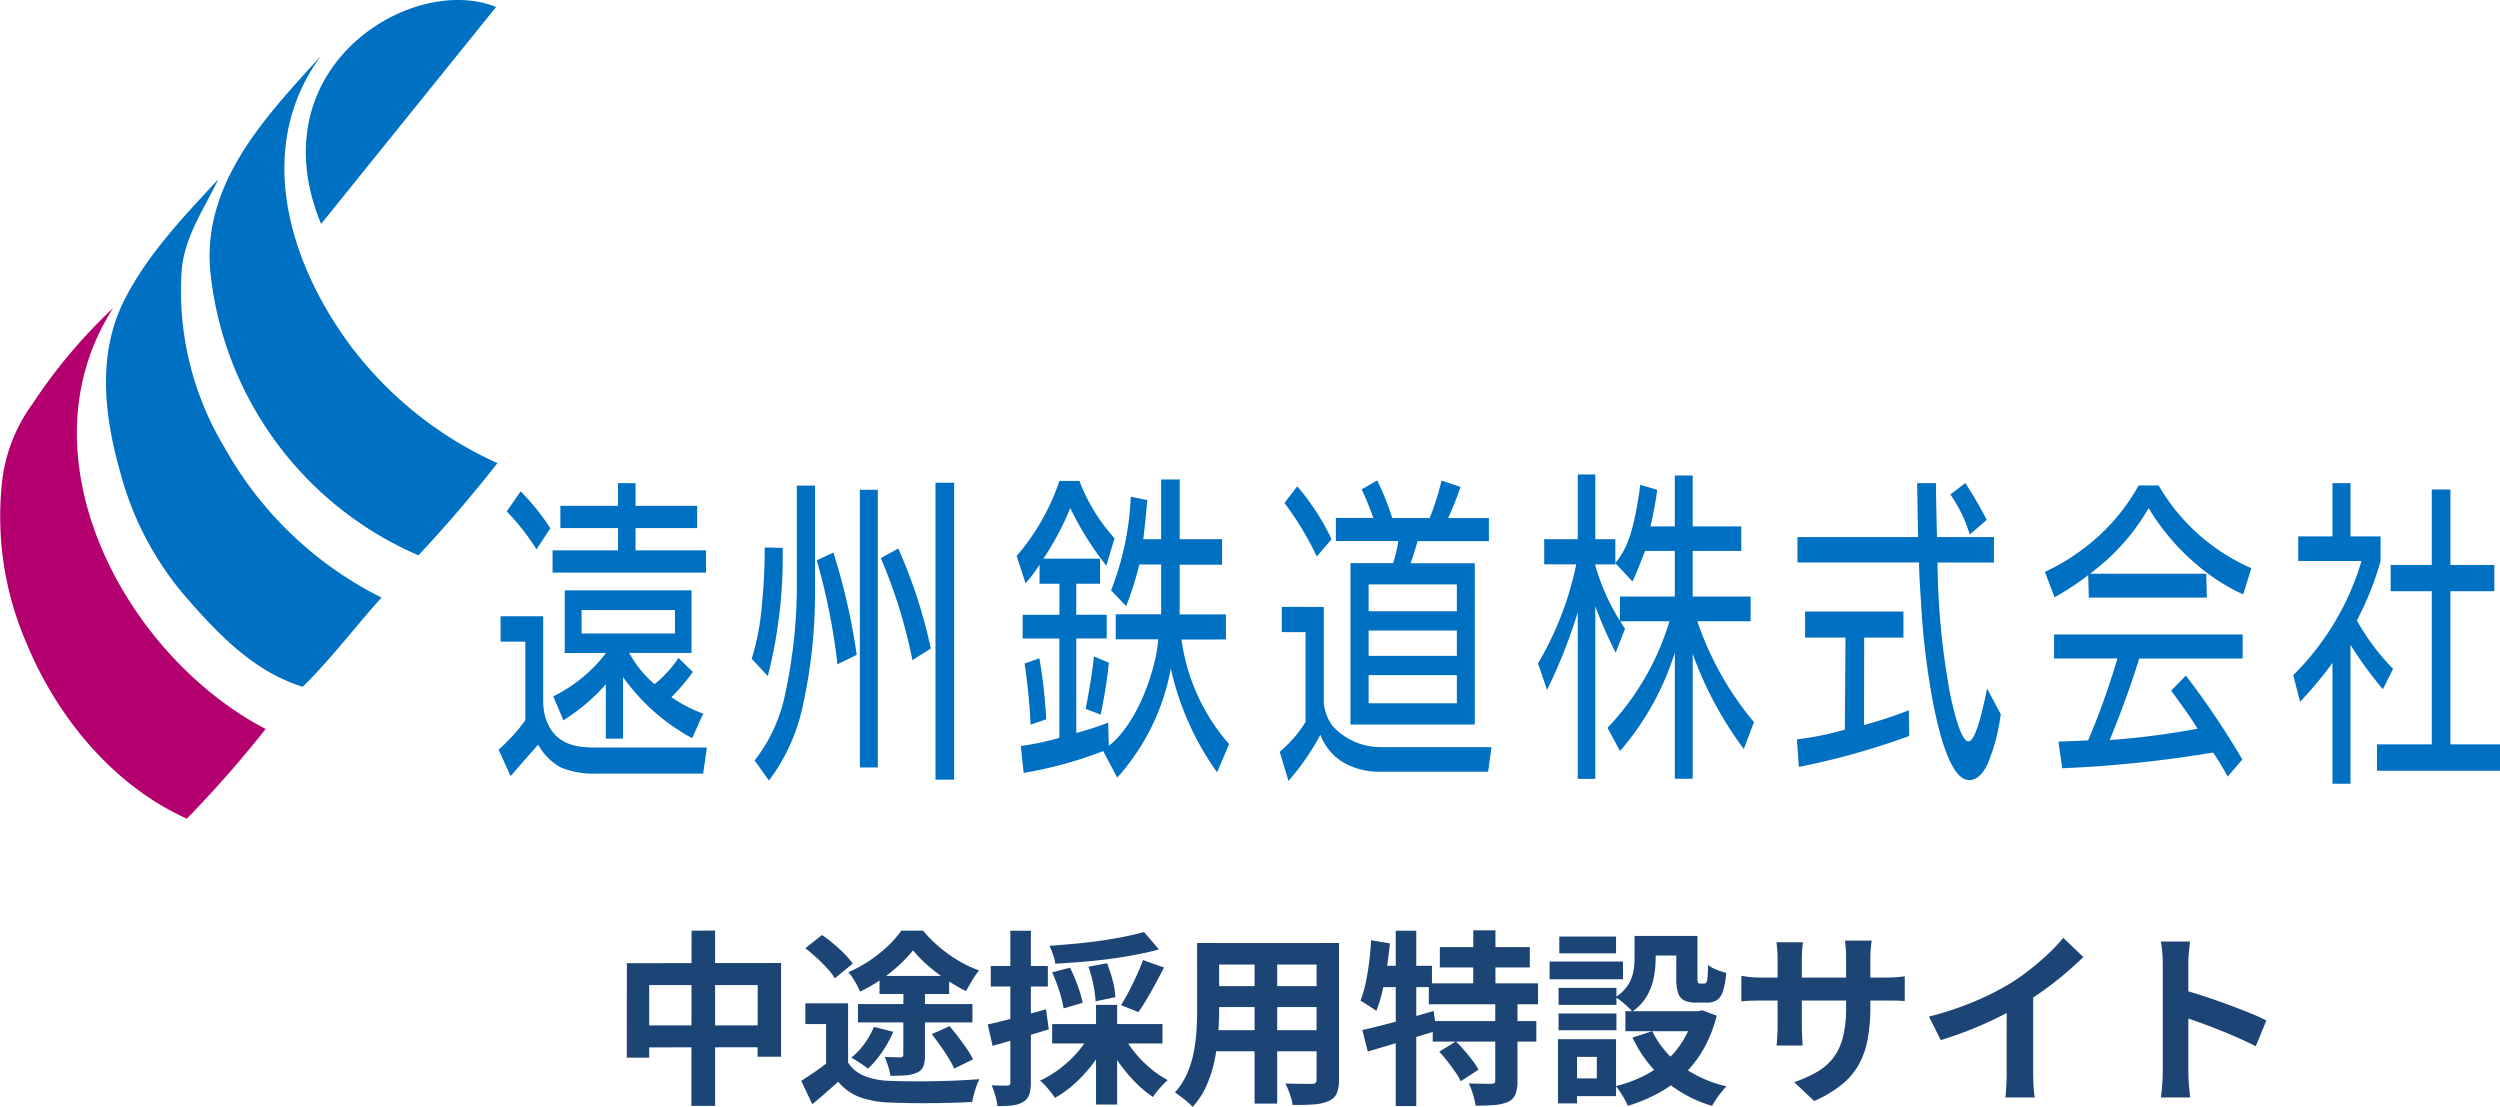 <svg xmlns="http://www.w3.org/2000/svg" xmlns:xlink="http://www.w3.org/1999/xlink" width="174.062" height="77.073" viewBox="0 0 174.062 77.073">
  <defs>
    <clipPath id="clip-path">
      <rect id="Rectangle_76" data-name="Rectangle 76" width="174.062" height="57" fill="none"/>
    </clipPath>
  </defs>
  <g id="Group_8033" data-name="Group 8033" transform="translate(-34 -19)">
    <path id="Path_117539" data-name="Path 117539" d="M-57.356-8.775l10.738-.013v6.526h-1.638l.013-4.992H-55.8V-2.2h-1.56Zm.806,4.329h9.2l.013,1.521-9.217.013Zm3.7-6.591,1.638-.013V1.157h-1.651ZM-41.951-5.98v4.8h-1.534V-4.537h-1.443V-5.98Zm0,4.121a2.359,2.359,0,0,0,1.138.936,5.2,5.2,0,0,0,1.762.338q.572.026,1.365.033t1.664-.007q.871-.013,1.709-.052t1.5-.091a4.548,4.548,0,0,0-.195.468q-.1.286-.182.585t-.117.533q-.6.039-1.346.058T-36.2.969q-.8.006-1.547-.007T-39.078.923A6.737,6.737,0,0,1-41.139.553,3.667,3.667,0,0,1-42.64-.52q-.416.364-.852.754t-.955.806l-.767-1.625q.429-.273.91-.6t.923-.676Zm-2.977-7.956,1.157-.923a9,9,0,0,1,.806.611q.416.351.767.708a5.58,5.58,0,0,1,.572.67l-1.248,1.027a4.136,4.136,0,0,0-.52-.683q-.338-.37-.741-.741T-44.928-9.815ZM-38.1-7.072H-36.6v4.693a2.215,2.215,0,0,1-.11.787.819.819,0,0,1-.449.435,2.255,2.255,0,0,1-.786.189q-.448.032-1.06.032a4.025,4.025,0,0,0-.156-.656q-.117-.37-.234-.657.312.013.644.02t.435.007q.208,0,.208-.182Zm-2.054,2.73L-38.805-4a8.175,8.175,0,0,1-.786,1.417,6.866,6.866,0,0,1-.981,1.157,3.616,3.616,0,0,0-.345-.266q-.215-.149-.436-.286T-41.73-2.2a4.892,4.892,0,0,0,.917-.968A5.551,5.551,0,0,0-40.157-4.342Zm4.03.507,1.235-.559q.3.351.611.761t.591.813a5.008,5.008,0,0,1,.436.741l-1.313.637a6.447,6.447,0,0,0-.4-.741q-.253-.416-.559-.845T-36.127-3.835Zm-3.64-4.056h4.849V-6.63h-4.849Zm-1.5,1.963h7.969v1.274h-7.969Zm3.835-3.744a9.4,9.4,0,0,1-.988,1.047A11.17,11.17,0,0,1-39.7-7.611a9.991,9.991,0,0,1-1.424.813,4.981,4.981,0,0,0-.351-.7,4.738,4.738,0,0,0-.455-.656,8.654,8.654,0,0,0,1.443-.78,9.727,9.727,0,0,0,1.287-1.02,6.768,6.768,0,0,0,.949-1.086h1.521a9.144,9.144,0,0,0,1.137,1.144,9.8,9.8,0,0,0,1.333.949,8.239,8.239,0,0,0,1.43.676,5.644,5.644,0,0,0-.487.7q-.241.4-.423.741a12.8,12.8,0,0,1-1.345-.786,12.481,12.481,0,0,1-1.313-1A8.379,8.379,0,0,1-37.427-9.672Zm16.081-1.274,1.04,1.209q-.754.208-1.638.377t-1.833.292q-.949.124-1.9.2t-1.846.13a2.815,2.815,0,0,0-.156-.63,6.5,6.5,0,0,0-.247-.617q.884-.065,1.788-.149t1.774-.208q.871-.124,1.645-.28T-21.346-10.946Zm-6.4,2.808,1.248-.325A11.5,11.5,0,0,1-25.961-7.2a7.793,7.793,0,0,1,.338,1.183l-1.326.39a7.086,7.086,0,0,0-.293-1.2A11.931,11.931,0,0,0-27.742-8.138Zm2.522-.39,1.3-.247a8.783,8.783,0,0,1,.4,1.222,5.322,5.322,0,0,1,.182,1.144l-1.378.286a6.916,6.916,0,0,0-.149-1.144A8.1,8.1,0,0,0-25.22-8.528Zm3.8-.468,1.469.52q-.286.559-.591,1.124t-.611,1.079q-.306.513-.579.9l-1.209-.481q.26-.416.546-.962t.546-1.118Q-21.593-8.5-21.424-9Zm-6.318,4.459h7.683v1.352h-7.683Zm3.055-1.339h1.469V1.066h-1.469Zm-.468,2.119,1.209.416A9.254,9.254,0,0,1-24.9-1.788,10.081,10.081,0,0,1-26.143-.423,7.4,7.4,0,0,1-27.547.6a4.985,4.985,0,0,0-.3-.41q-.182-.228-.377-.442A2.875,2.875,0,0,0-28.587-.6a7.5,7.5,0,0,0,1.358-.819,8.039,8.039,0,0,0,1.2-1.105A6.694,6.694,0,0,0-25.155-3.757Zm2.392.052a7.532,7.532,0,0,0,.806,1.183,8.137,8.137,0,0,0,1.073,1.079,6.7,6.7,0,0,0,1.189.806,4.178,4.178,0,0,0-.358.345q-.2.215-.377.429a4.356,4.356,0,0,0-.292.4A7.558,7.558,0,0,1-21.957-.488a10.714,10.714,0,0,1-1.111-1.326,10.171,10.171,0,0,1-.877-1.476Zm-9.464-.806q.78-.169,1.866-.455t2.191-.6l.195,1.4q-1,.3-2.021.6t-1.892.546Zm.208-4.069h3.978v1.43h-3.978Zm1.365-2.457h1.43V-.481a2.669,2.669,0,0,1-.111.852.929.929,0,0,1-.41.5,1.839,1.839,0,0,1-.722.247,6.645,6.645,0,0,1-1.086.052,4.161,4.161,0,0,0-.143-.709,4.934,4.934,0,0,0-.26-.735q.364.013.67.02a3.791,3.791,0,0,0,.423-.007A.228.228,0,0,0-30.7-.306a.251.251,0,0,0,.045-.176Zm13.9.858h7.969v1.495h-7.969Zm0,3h8V-5.72h-8Zm-.026,3.068H-8.71v1.469h-8.073Zm-.871-6.071h1.534V-5.5q0,.767-.065,1.677A14.016,14.016,0,0,1-16.438-2,8.487,8.487,0,0,1-17-.247a5.44,5.44,0,0,1-.969,1.482,2.213,2.213,0,0,0-.351-.351q-.234-.2-.475-.377T-19.2.221a4.757,4.757,0,0,0,.845-1.294,6.97,6.97,0,0,0,.461-1.469,11.411,11.411,0,0,0,.2-1.521q.045-.76.045-1.45Zm8.32,0h1.56v9.5A2.41,2.41,0,0,1-7.93.293a1.059,1.059,0,0,1-.559.526,2.985,2.985,0,0,1-1,.234Q-10.1,1.1-11,1.092a3.73,3.73,0,0,0-.195-.754A5.793,5.793,0,0,0-11.505-.4q.377.013.754.019t.67.007h.422a.379.379,0,0,0,.253-.065.33.33,0,0,0,.071-.247Zm-4.316.6h1.573V1H-13.65Zm12.9-.312H5.512v1.417H-.754Zm-.767,2.522H6.084v1.456H-1.521Zm.273,2.626H5.967v1.43H-1.248Zm2.821-6.318H3.12v4.5H1.573ZM3.107-6.084H4.654V-.572a2.528,2.528,0,0,1-.137.923,1.032,1.032,0,0,1-.526.533,3.151,3.151,0,0,1-.962.215q-.559.046-1.287.045A6.1,6.1,0,0,0,1.56.364a4.294,4.294,0,0,0-.3-.767q.481.013.949.019t.624.007a.491.491,0,0,0,.215-.052q.058-.039.058-.169Zm-3.9,3.471L.364-3.328a8.579,8.579,0,0,1,.6.637q.3.351.566.7a3.927,3.927,0,0,1,.41.631L.7-.559A4.271,4.271,0,0,0,.325-1.2Q.078-1.56-.214-1.931T-.793-2.613ZM-6.149-4.121q.637-.143,1.45-.351t1.716-.462q.9-.253,1.8-.514l.2,1.378q-1.222.377-2.489.761t-2.295.682Zm2.327-6.916h1.43V1.17h-1.43Zm-1.716.663,1.313.221q-.091.858-.221,1.722T-4.758-6.8a9.675,9.675,0,0,1-.416,1.352A2.474,2.474,0,0,0-5.5-5.681q-.208-.13-.416-.266a3.693,3.693,0,0,0-.364-.215,7.628,7.628,0,0,0,.357-1.209q.15-.689.247-1.463T-5.538-10.374Zm.364,1.781H-1.3v1.482H-5.473Zm17.979-2.08h1.469v1.586a7.063,7.063,0,0,1-.123,1.281,4.168,4.168,0,0,1-.474,1.293,3.429,3.429,0,0,1-1.027,1.105,3.8,3.8,0,0,0-.332-.345q-.215-.2-.448-.384a3.747,3.747,0,0,0-.39-.273,2.913,2.913,0,0,0,.878-.858A2.661,2.661,0,0,0,12.72-8.2a5.269,5.269,0,0,0,.085-.91Zm2.912,0h1.469v2.925a.951.951,0,0,0,.032.325.137.137,0,0,0,.136.065h.325a.151.151,0,0,0,.13-.084.99.99,0,0,0,.078-.364q.026-.279.039-.851a2.008,2.008,0,0,0,.591.332,6.84,6.84,0,0,0,.669.227,5.384,5.384,0,0,1-.221,1.261,1.181,1.181,0,0,1-.423.63,1.244,1.244,0,0,1-.7.176h-.767a1.788,1.788,0,0,1-.819-.156.873.873,0,0,1-.423-.526,3.348,3.348,0,0,1-.123-1.021ZM14.04-4.043a6.475,6.475,0,0,0,2,2.4A8.532,8.532,0,0,0,19.214-.2a3.8,3.8,0,0,0-.364.4q-.195.24-.364.494t-.286.461a8.826,8.826,0,0,1-3.322-1.8A9.105,9.105,0,0,1,12.662-3.6Zm2.9-1.391h.3l.273-.065,1.014.377A9.293,9.293,0,0,1,17.609-2.8a7.977,7.977,0,0,1-1.372,1.775,8.035,8.035,0,0,1-1.781,1.3,11.844,11.844,0,0,1-2.119.884A3.349,3.349,0,0,0,12.116.7q-.143-.254-.306-.5a4.355,4.355,0,0,0-.306-.416A9.283,9.283,0,0,0,13.39-.9a7.229,7.229,0,0,0,1.592-1.059,6.26,6.26,0,0,0,1.209-1.443A6.46,6.46,0,0,0,16.939-5.2Zm-4.771,0H17.55v1.391H12.168Zm1.222-5.239h3.133v1.365H13.39ZM7.514-7.059h4.03v1.183H7.514Zm.052-3.575h3.952v1.17H7.566ZM7.514-5.278h4.03v1.17H7.514ZM6.89-8.892H12v1.235H6.89ZM8.229-3.484h3.289V.481H8.229V-.754h1.95v-1.5H8.229Zm-.754,0H8.8V.988H7.475ZM29.224-5.746a12.5,12.5,0,0,1-.175,2.191,5.958,5.958,0,0,1-.6,1.781,4.846,4.846,0,0,1-1.2,1.437A8.294,8.294,0,0,1,25.311.819L23.92-.494a8.986,8.986,0,0,0,1.618-.728,3.786,3.786,0,0,0,1.125-.995,4.028,4.028,0,0,0,.656-1.43,8.32,8.32,0,0,0,.215-2.034V-9.139q0-.4-.026-.709t-.052-.5h1.859q-.026.2-.059.5a6.783,6.783,0,0,0-.033.709Zm-4.693-4.485q-.026.182-.052.488t-.026.682v4.654q0,.286.013.552t.02.468q.007.2.02.345h-1.82a3.064,3.064,0,0,0,.039-.345q.013-.2.026-.468t.013-.552V-9.061q0-.286-.02-.585t-.059-.585Zm-4.29,2.34q.13.013.338.046t.481.052q.273.019.6.019h8.528q.52,0,.845-.026t.585-.065v1.729a5.559,5.559,0,0,0-.559-.032q-.351-.006-.871-.006H21.658q-.325,0-.592.006t-.468.02q-.2.013-.358.026ZM33.306-5.057a22.75,22.75,0,0,0,3.179-1.06,18.908,18.908,0,0,0,2.5-1.267,14.183,14.183,0,0,0,1.359-.956q.682-.539,1.287-1.112a10.906,10.906,0,0,0,1.021-1.092l1.4,1.339q-.6.585-1.306,1.183T41.275-6.877q-.767.546-1.521,1-.741.429-1.658.884t-1.931.858q-1.014.4-2.041.715Zm5.408-1.495,1.846-.429v5.85q0,.286.013.624t.039.631a3.1,3.1,0,0,0,.065.449H38.623q.026-.156.045-.449T38.7-.507q.013-.338.013-.624Zm10.868,5.3V-8.723q0-.338-.033-.78a6.822,6.822,0,0,0-.1-.78H51.48q-.039.338-.078.747t-.039.813v7.475q0,.182.013.513t.052.683q.039.351.052.624H49.452q.052-.39.091-.91T49.582-1.248Zm1.391-5.668q.65.169,1.456.435t1.625.566q.819.3,1.541.591t1.2.54L56.056-2.99q-.546-.286-1.209-.579T53.5-4.134q-.682-.273-1.339-.507t-1.189-.416Z" transform="translate(135 94.838)" fill="#1c4474"/>
    <g id="Group_2225" data-name="Group 2225" transform="translate(34 19)">
      <g id="Group_38" data-name="Group 38" transform="translate(0 0)" clip-path="url(#clip-path)">
        <path id="Path_85969" data-name="Path 85969" d="M19.783,22.634C15.48,16.7,13.364,8.853,17.923,2.7c-3.9,4.29-8.454,9.013-7.675,15.371A24.193,24.193,0,0,0,24.7,37.484q2.878-3.072,5.5-6.42a26.306,26.306,0,0,1-10.419-8.429" transform="translate(4.433 1.18)" fill="#0070c3"/>
        <path id="Path_85970" data-name="Path 85970" d="M13.38,27.349a21.111,21.111,0,0,1-2.964-12.43c.243-2.327,1.568-4.187,2.545-6.232-2.4,2.592-4.837,5.116-6.488,8.3C4.509,20.768,4.985,25.1,6.16,29.2a21.84,21.84,0,0,0,4.662,8.72c2.256,2.584,4.7,5.082,8.012,6.106,1.976-1.942,3.64-4.162,5.488-6.209A25.6,25.6,0,0,1,13.38,27.349" transform="translate(2.242 3.79)" fill="#0070c3"/>
        <path id="Path_85971" data-name="Path 85971" d="M7.878,14.936a36.4,36.4,0,0,0-5.6,6.65A11.25,11.25,0,0,0,.146,27.018,22.144,22.144,0,0,0,1.82,38.205c2.14,5.208,6.058,9.963,11.187,12.279a80.27,80.27,0,0,0,5.488-6.245C8.622,39.077,1.272,25.192,7.878,14.936" transform="translate(0 6.517)" fill="#b3006e"/>
        <path id="Path_85972" data-name="Path 85972" d="M15.887,15.594,28.072.487C22.212-1.9,11.4,4.685,15.887,15.594" transform="translate(6.467 0)" fill="#0070c3"/>
        <path id="Path_85973" data-name="Path 85973" d="M37.471,28.1H32.563V26.55h4.292V25H32.563v-1.58H31.342V25H27.33V26.55h4.012V28.1H26.786v1.547H37.471Z" transform="translate(11.686 10.219)" fill="#0070c3"/>
        <path id="Path_85974" data-name="Path 85974" d="M27.356,36.65a5,5,0,0,1-.082-.954V29.874H24.309v1.767H26.03v5.475a12.623,12.623,0,0,1-1.86,2.047L25.007,41c.8-.919,1.232-1.418,1.919-2.186a4.012,4.012,0,0,0,1.593,1.594,6.053,6.053,0,0,0,2.547.418h7.348l.257-1.813H31c-1.2,0-3.094-.047-3.64-2.363" transform="translate(10.545 13.034)" fill="#0070c3"/>
        <path id="Path_85975" data-name="Path 85975" d="M27.6,26.389a16.221,16.221,0,0,0-2.068-2.571l-.967,1.395a16.348,16.348,0,0,1,2.07,2.641Z" transform="translate(10.718 10.392)" fill="#0070c3"/>
        <path id="Path_85976" data-name="Path 85976" d="M31.677,38.945V34.653a14.153,14.153,0,0,0,4.814,4.256L37.26,37.2a9.314,9.314,0,0,1-2.21-1.149A13.971,13.971,0,0,0,36.539,34.3l-1-.974a8.261,8.261,0,0,1-1.663,1.824,7.662,7.662,0,0,1-1.767-2.175h4.336V28.618H27.619v4.361h2.86V33a10.34,10.34,0,0,1-3.661,3l.71,1.663a13.079,13.079,0,0,0,2.952-2.512v3.792Zm-2.883-8.954h6.5v1.626h-6.5Z" transform="translate(11.7 12.486)" fill="#0070c3"/>
        <path id="Path_85977" data-name="Path 85977" d="M52.628,35.48l1.046.394a34.163,34.163,0,0,0,.57-3.615L53.2,31.817c-.023.487-.266,2.081-.569,3.663" transform="translate(22.96 13.881)" fill="#0070c3"/>
        <path id="Path_85978" data-name="Path 85978" d="M50.7,31.913l-1.034.361a39.351,39.351,0,0,1,.418,4.256l1.093-.372a35.8,35.8,0,0,0-.477-4.244" transform="translate(21.668 13.923)" fill="#0070c3"/>
        <path id="Path_85979" data-name="Path 85979" d="M63.854,34.383V32.638h-3.22V29.172h2.953V27.4H60.633V23.243H59.342V27.4H58.1c.1-.87.174-1.462.279-2.72l-1.15-.243a20.05,20.05,0,0,1-1.372,6.524l1.046,1.1a20.649,20.649,0,0,0,.919-2.9h1.522v3.466H56.18v1.745h2.966c-.164,2.14-1.474,5.909-3.448,7.411l-.042-1.61a23.325,23.325,0,0,1-2.22.722V34.314h2.117V32.662H53.435V30.5h1.652V28.754H51.145a19.7,19.7,0,0,0,1.871-3.523,21.319,21.319,0,0,0,2.512,4.013l.57-1.909a12.618,12.618,0,0,1-2.443-3.989H52.261a15.644,15.644,0,0,1-2.977,5.222l.618,1.9a8.844,8.844,0,0,0,.975-1.293V30.5h1.385v2.163H49.7v1.652h2.558v6.917a20.58,20.58,0,0,1-2.686.57l.2,1.871a28.508,28.508,0,0,0,5.54-1.52L56.283,44a15.475,15.475,0,0,0,3.734-7.6,19.76,19.76,0,0,0,3.22,7.232l.837-1.966a13.843,13.843,0,0,1-3.313-7.278Z" transform="translate(21.501 10.141)" fill="#0070c3"/>
        <path id="Path_85980" data-name="Path 85980" d="M89.359,33.219V31.5H85.325V28.324h3.384V26.615H85.325V23.069H84.081v3.546h-1.7a24.759,24.759,0,0,0,.477-2.547l-1.175-.348c-.442,3.117-.849,4.361-1.745,5.454l1.2,1.278c.267-.57.628-1.5.873-2.129h2.07V31.5H80.266v1.7a15.111,15.111,0,0,1-1.721-3.871v-.07H79.94V27.508H78.546V23H77.325v4.508H74.988v1.747H77.22a22.467,22.467,0,0,1-2.663,6.9L75.185,38a36.446,36.446,0,0,0,2.14-5.406v11.6h1.221V32.172a29.773,29.773,0,0,0,1.418,3.233l.652-1.662c-.112-.151-.221-.348-.333-.524h3.427a18.5,18.5,0,0,1-4.315,7.42l.872,1.616a19.284,19.284,0,0,0,3.815-6.85v8.781h1.244v-8.7a25.45,25.45,0,0,0,3.559,6.628l.708-1.871a21.806,21.806,0,0,1-3.943-7.025Z" transform="translate(32.527 10.035)" fill="#0070c3"/>
        <path id="Path_85981" data-name="Path 85981" d="M91.781,37.543l.01-6.084h2.733V29.646H87.676v1.813H90.49l-.046,6.409a20.636,20.636,0,0,1-3.338.674l.139,1.92a52.092,52.092,0,0,0,7.686-2.154L94.9,36.519a28.968,28.968,0,0,1-3.115,1.024" transform="translate(38.002 12.934)" fill="#0070c3"/>
        <path id="Path_85982" data-name="Path 85982" d="M97.081,25.981c-.593-1.115-.744-1.372-1.489-2.569l-1.046.8a9.89,9.89,0,0,1,1.349,2.789Z" transform="translate(41.248 10.214)" fill="#0070c3"/>
        <path id="Path_85983" data-name="Path 85983" d="M99.045,41.4c-.477,0-.941-1.663-1.29-3.326a52.809,52.809,0,0,1-.872-9.126h3.928V27.177H96.847c-.046-1.965-.07-2.838-.07-3.756H95.463c.024,1.311.047,2.686.07,3.756h-8.4v1.768H95.6c0,.08-.024.394.128,2.686a54.14,54.14,0,0,0,.849,7.105c.349,1.742,1.15,5.359,2.512,5.359.2,0,.778-.047,1.28-1.115a13.565,13.565,0,0,0,.918-3.469l-.955-1.79c-.394,2.012-.86,3.675-1.29,3.675" transform="translate(38.016 10.218)" fill="#0070c3"/>
        <path id="Path_85984" data-name="Path 85984" d="M99.573,32.429h4.408a52.38,52.38,0,0,1-2.035,5.7c-.477.024-1.791.083-2.07.083l.267,1.86a85.6,85.6,0,0,0,10.5-1.094,15.331,15.331,0,0,1,1.013,1.675l1.023-1.195a57.237,57.237,0,0,0-3.93-5.838l-1.024,1.047c.6.824,1.3,1.768,1.837,2.648a54.1,54.1,0,0,1-6.116.793c.487-1.2,1.244-3.071,2.057-5.676h7.2V30.756H99.573Z" transform="translate(43.441 13.418)" fill="#0070c3"/>
        <path id="Path_85985" data-name="Path 85985" d="M107.048,23.533h-1.395A13.816,13.816,0,0,1,102.71,27.2a14.83,14.83,0,0,1-3.582,2.35l.675,1.767a18.623,18.623,0,0,0,2.34-1.541l.043,1.564h8.22l-.045-1.662h-8.086c.26-.2.52-.411.784-.629a14.752,14.752,0,0,0,3.292-3.941,15.793,15.793,0,0,0,3.382,3.964,13.827,13.827,0,0,0,3.2,2.048l.57-1.826a13.887,13.887,0,0,1-6.453-5.758" transform="translate(43.247 10.267)" fill="#0070c3"/>
        <path id="Path_85986" data-name="Path 85986" d="M120.339,41.473V30.81H123.4V28.983h-3.058V23.729h-1.3v5.254h-2.86V30.81h2.86V41.473h-3.813v1.836h8.57V41.473Z" transform="translate(50.269 10.353)" fill="#0070c3"/>
        <path id="Path_85987" data-name="Path 85987" d="M118.12,36.35a15.763,15.763,0,0,1-2.524-3.371,20.58,20.58,0,0,0,1.652-4.139V27.129h-2.094V23.421H113.9v3.708h-2.384V28.84h4.406a18.641,18.641,0,0,1-4.756,7.953l.477,1.848a27.426,27.426,0,0,0,2.256-2.7v8.407h1.254V34.677a26.992,26.992,0,0,0,2.256,3.094Z" transform="translate(48.499 10.218)" fill="#0070c3"/>
        <path id="Path_85988" data-name="Path 85988" d="M36.439,35.657a17.213,17.213,0,0,0,.718-3.862,35.967,35.967,0,0,0,.187-3.887l1.252.024a33.63,33.63,0,0,1-1.033,8.931Zm5.971.381A44.474,44.474,0,0,0,40.97,28.8l1.158-.536a43.936,43.936,0,0,1,1.624,7.122Zm2.812,7.187h-1.25V23.893h1.25Zm2.407-7.477a35.829,35.829,0,0,0-2.2-7.1l1.218-.671a35.709,35.709,0,0,1,2.265,6.964Zm2.907,8.326h-1.3V23.4h1.3ZM40.845,23.6v7.345a35.79,35.79,0,0,1-.829,7.9,13.239,13.239,0,0,1-2.374,5.29l-1-1.4a11.037,11.037,0,0,0,2.14-4.689,35.853,35.853,0,0,0,.8-7.078V23.6Z" transform="translate(15.897 10.211)" fill="#0070c3"/>
        <path id="Path_85989" data-name="Path 85989" d="M74.368,35.5H68.225V33.74h6.143Zm-4.5-9.6a18.322,18.322,0,0,0-1.047-2.613l-1.077.623c.264.559.593,1.364.811,1.989h-2.61v1.606h4.345a8.7,8.7,0,0,1-.361,1.541H66.961V40.281h8.656V29.052h-4.47c.172-.468.406-1.228.484-1.541H76.6V25.906H73.757a19.069,19.069,0,0,0,.86-2.166L73.3,23.293a17.477,17.477,0,0,1-.827,2.613Zm4.5,6.495H68.225V30.526h6.143Zm0,6.406H68.225V36.844h6.143ZM65.647,27.379a16.772,16.772,0,0,0-2.391-3.685l-.89,1.162a21.439,21.439,0,0,1,2.251,3.729Zm-3.47,4.711v1.761h1.657V40.1a8.492,8.492,0,0,1-1.8,2.077l.612,2.034A17.384,17.384,0,0,0,64.865,41a3.852,3.852,0,0,0,1.563,1.9,5.01,5.01,0,0,0,2.6.671h7.517l.233-1.716H69.008a4.5,4.5,0,0,1-3.313-1.5,3.215,3.215,0,0,1-.593-1.561v-6.7Z" transform="translate(27.065 10.163)" fill="#0070c3"/>
      </g>
    </g>
  </g>
</svg>

